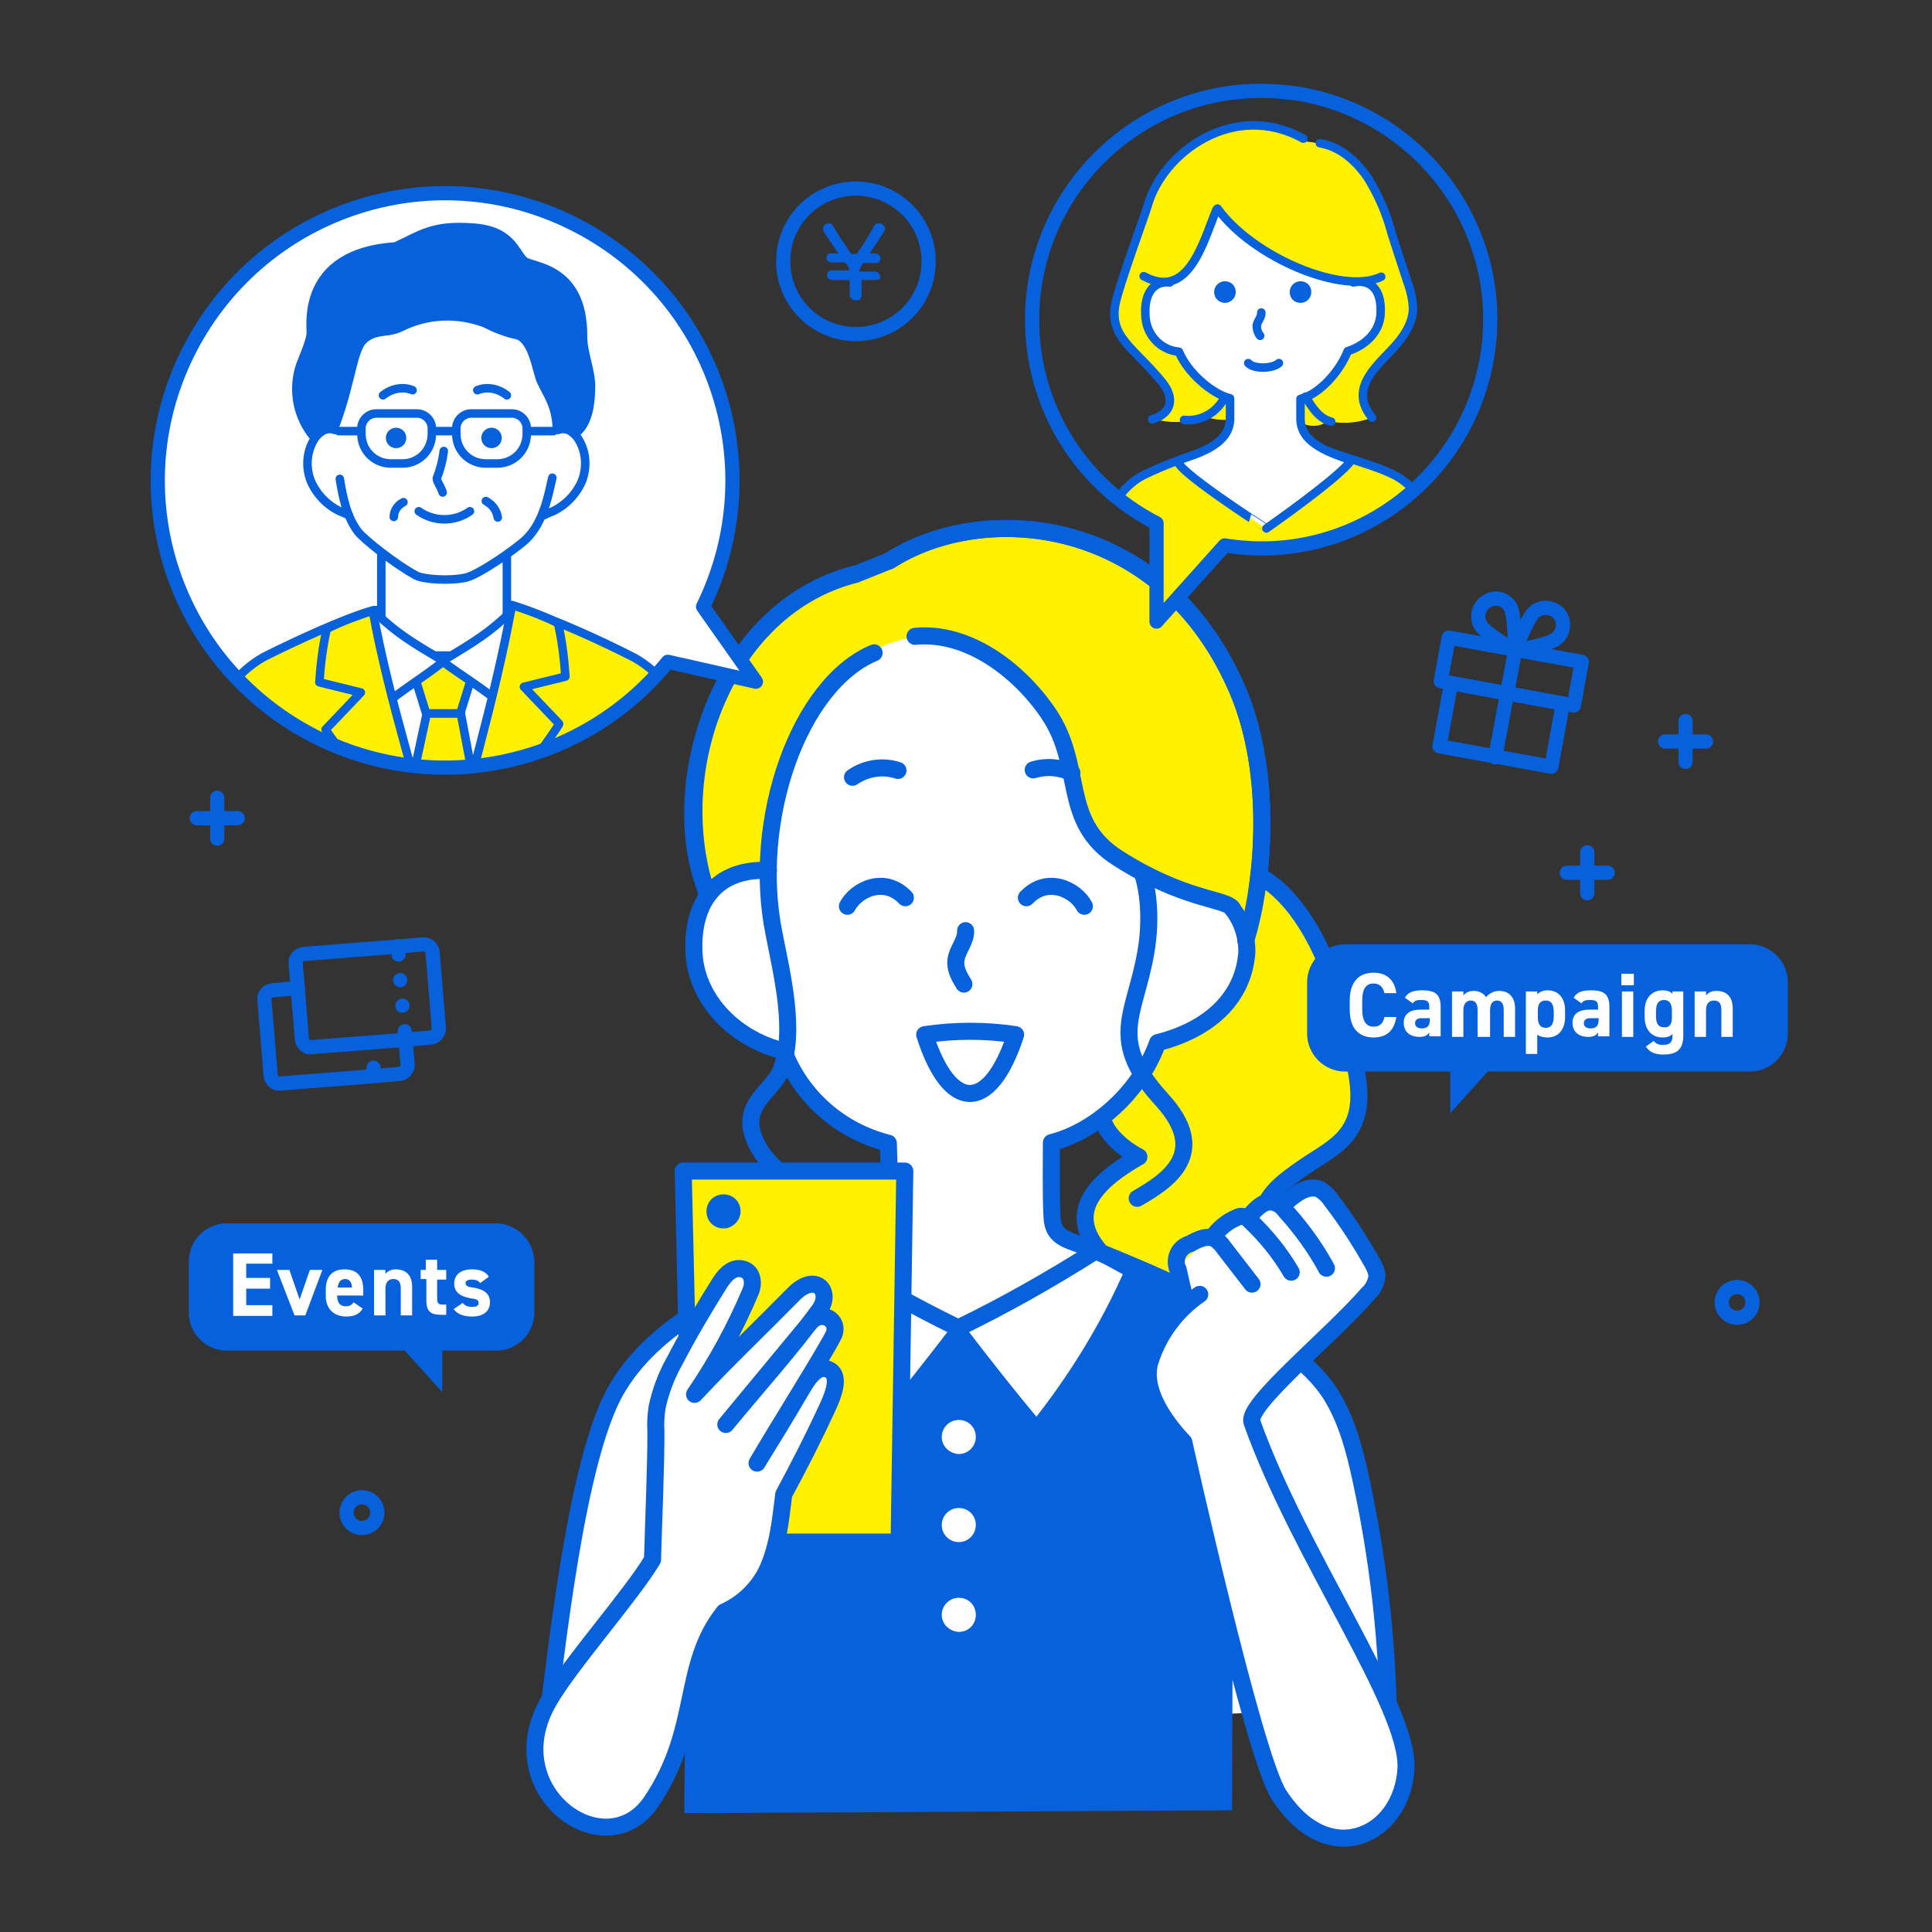 <?xml version="1.0" encoding="utf-8"?>
<!-- Generator: Adobe Illustrator 28.2.0, SVG Export Plug-In . SVG Version: 6.00 Build 0)  -->
<svg version="1.1" id="レイヤー_1" xmlns="http://www.w3.org/2000/svg" xmlns:xlink="http://www.w3.org/1999/xlink" x="0px"
	 y="0px" viewBox="0 0 340 340" style="enable-background:new 0 0 340 340;" xml:space="preserve">
<rect x="0" y="0" width="340" height="340" fill="#333333" stroke="none"/>
<style type="text/css">
	.st0{clip-path:url(#SVGID_00000146476083906433805680000014720651053495218318_);}
	.st1{fill:none;stroke:#0761DD;stroke-width:2.501;stroke-linecap:round;stroke-linejoin:round;stroke-miterlimit:4.001;}
	.st2{fill:none;stroke:#0761DD;stroke-width:2.5;stroke-linecap:round;stroke-linejoin:round;}
	.st3{fill:#FFF100;}
	.st4{fill:none;stroke:#0761DD;stroke-width:3;stroke-linecap:round;stroke-linejoin:round;}
	.st5{fill:#FFFFFF;}
	.st6{fill:#0761DD;}
	.st7{enable-background:new    ;}
	.st8{clip-path:url(#SVGID_00000047765528671680467920000003978899319332446398_);}
	.st9{fill:none;stroke:#0761DD;stroke-width:1.5;stroke-linecap:round;stroke-linejoin:round;}
	.st10{clip-path:url(#SVGID_00000039816282260240332890000011919216610912562051_);}
</style>
<g>
	<defs>
		<rect id="SVGID_1_" y="0" width="340" height="340"/>
	</defs>
	<clipPath id="SVGID_00000051345589892885728790000003026486578567417221_">
		<use xlink:href="#SVGID_1_"  style="overflow:visible;"/>
	</clipPath>
	<g id="c" style="clip-path:url(#SVGID_00000051345589892885728790000003026486578567417221_);">
		<g transform="translate(18.73 17.186)">
			<g transform="translate(0 -2)">
				
					<rect x="243.3" y="91.2" transform="matrix(0.18 -0.984 0.984 0.18 101.279 327.682)" class="st1" width="7.8" height="23.8"/>
				
					<rect x="239.8" y="102.5" transform="matrix(0.18 -0.984 0.984 0.18 90.576 333.658)" class="st2" width="11.3" height="20"/>
				<line class="st2" x1="244.4" y1="118.1" x2="247.9" y2="99.3"/>
				<path class="st2" d="M247.1,91.7c0.8,1.5,0.8,7.6,0.8,7.6s-5.3-3-6.1-4.5c-0.8-1.5-0.3-3.4,1.2-4.2
					C244.4,89.7,246.3,90.2,247.1,91.7z"/>
				<path class="st2" d="M255.2,97.2c-1.3,1.1-7.3,2.1-7.3,2.1s2.1-5.7,3.4-6.8c1.3-1.1,3.3-0.9,4.4,0.4
					C256.7,94.2,256.5,96.1,255.2,97.2L255.2,97.2L255.2,97.2z"/>
			</g>
			<g transform="translate(0 -2)">
				<line class="st2" x1="274.3" y1="115.3" x2="281.5" y2="115.3"/>
				<line class="st2" x1="277.9" y1="111.7" x2="277.9" y2="118.9"/>
			</g>
			<g transform="translate(-1 6)">
				<line class="st2" x1="258" y1="130.4" x2="265.2" y2="130.4"/>
				<line class="st2" x1="261.6" y1="126.8" x2="261.6" y2="134"/>
			</g>
			<line class="st2" x1="15.9" y1="126.8" x2="23.1" y2="126.8"/>
			<line class="st2" x1="19.5" y1="123.2" x2="19.5" y2="130.4"/>
			<g transform="translate(-10 10)">
				<path class="st2" d="M62.6,155.8L46,157.1c-0.8,0.1-1.5-0.6-1.6-1.4l-1.1-13.4c-0.1-0.8,0.6-1.5,1.4-1.6l16.6-1.3 M62.6,155.8
					l4.5-0.4c0.8-0.1,1.4-0.8,1.4-1.6l-1.1-13.4c-0.1-0.8-0.8-1.4-1.6-1.4l-4.5,0.4 M62.6,155.8l-0.1-1.5 M61.3,139.3l0.1,1.5"/>
				<path class="st2" d="M57.1,162.2l-16.6,1.3c-0.8,0.1-1.5-0.6-1.6-1.4l-1.1-13.4c-0.1-0.8,0.6-1.5,1.4-1.6l4.5-0.4 M57.1,162.2
					l4.5-0.4c0.8-0.1,1.4-0.8,1.4-1.6l-0.3-3.7 M57.1,162.2l-0.1-1.5 M61.7,145.3L61.7,145.3 M62.1,149.8L62.1,149.8"/>
			</g>
			<path class="st3" d="M108.5,146.6c-12.2-22.4-1.8-56.4,23.3-62.7l6-2.4c16.6-10.7,48.3-8,61.4,23.1c6.1,14.6,4.5,33.5,1.3,43.7"
				/>
			<path class="st4" d="M108.5,146.6c-12.2-22.4-1.8-56.4,23.3-62.7l6-2.4c16.6-10.7,48.3-8,61.4,23.1c6.1,14.6,4.5,33.5,1.3,43.7"
				/>
			<path class="st3" d="M202.8,136.9c10,5.5,15.2,22,17.3,35.2c1.7,10.4-3.9,12.4-9.2,16c-3.6,2.5-8.4,5.7-7.1,10.2
				c1.4,5.1,7.7,13.3,3.6,19.2c-2.4,3.4-9.6,13-25,9.2c3.2-0.9,7.8-2.7,8.1-6.4c0.4-4.6-4.5-8.9-8.4-11.4
				c-14.7-9.2-11.4-16.3-0.4-22.5c-4.1-2.1-9.1-7.1-4.8-10.6"/>
			<path class="st4" d="M202.8,136.9c10,5.5,15.2,22,17.3,35.2c1.7,10.4-3.9,12.4-9.2,16c-3.6,2.5-8.4,5.7-7.1,10.2
				c1.4,5.1,7.7,13.3,3.6,19.2c-2.4,3.4-9.6,13-25,9.2c3.2-0.9,7.8-2.7,8.1-6.4c0.4-4.6-4.5-8.9-8.4-11.4
				c-14.7-9.2-11.4-16.3-0.4-22.5c-4.1-2.1-9.1-7.1-4.8-10.6"/>
			<path class="st5" d="M225.6,283.1c0.4-5,0.2-10-0.5-15c-1.2-10.6-2.3-21.2-5.8-31.2c-2.1-7.1-6.5-13.2-12.6-17.3
				c-10.3-7.8-26-13.9-34.7-17.1c-2.2-0.8-5.5-2.8-5.6-4.2c-0.5-4.5,0-10.7,0-14c7.5-1.7,15.4-9.8,18.7-17.9c9.5-2.2,15.2-8,15.6-15
				c0.4-8.3-3.3-10.1-9.2-11c0,0-11.7-2.7-17.9-10.6c-4.7-5.9-2.8-12.2-7.7-21.3c-1.7-3.1-12.7-13.7-21.8-13.7
				c-5.9,0-13.5,4.4-15.8,7.1c-9.9,11.5-11.7,25.4-11.7,33c-8.4,0-13.6,7.3-13.1,15.6c0.3,7,6.4,15.3,15.8,17.5
				c3.2,8.1,10.9,14.9,18.4,16.6c0.1,3.5-0.2,10.9-0.1,14.1c0.1,2.2-10.7,5.5-10.8,5.6c-12.4,2.5-27.4,11.1-32.7,16.4
				c-4.6,4.6-8.3,15.1-10.6,25.2c-2.8,12.4-4.5,33-6.3,44.1"/>
			<path class="st4" d="M198.1,142.7c1.7,2.1,2.6,4.8,2.6,7.6c-0.5,7.8-6.2,13.6-15.7,16c-3.2,8.9-11.2,15.7-18.7,17.6
				c0,3.7-0.1,8.9,0.1,13c0.2,4.2,3,4,8,6.1c7.7,3.2,33.9,13.3,41.3,25.6c2.7,4.5,4,9.6,5.1,14.7c2.9,13.4,4.5,27.1,4.8,40.8"/>
			<path class="st4" d="M116.5,136c-8.9-0.4-13.5,5.3-13.1,14.4c0.3,7.7,6.4,15,15.8,17.4c3.1,8.1,10,14.1,18.4,16.2
				c0.1,3.8,0.4,9.9,0.2,13.3c-0.4,4.6-11.1,6.9-12.1,7.1c-15.1,4.2-29.6,11.7-36.1,23.2c-6.8,12.1-10.3,44.4-12.5,62.3"/>
			<path class="st6" d="M198.1,301.4c0-27.6,0.5-65.7,0-87.4c-6.7-4.6-11.7-6.2-18.8-9.1c-21.4,21.4-52.1,8.1-55.5,0
				c-8.3,2.6-13.2,3.9-20,8.5c0.1,22.6-2.1,60.3-2.1,88.5"/>
			<path class="st4" d="M137.8,81.5c16.6-10.7,48.3-8,61.4,23.1c6.1,14.6,4.5,33.5,1.3,43.7"/>
			<path class="st4" d="M131.9,83.8c-25.1,6.3-33.7,39.3-26,56.4"/>
			<path class="st4" d="M151.2,146.6c0.1,1.8-1.5,3.4-1.7,5.2c-0.2,1.5,0.6,2.9,1.4,4.2"/>
			<path class="st4" d="M140.6,140.8c-3.7-3.9-8.7-1.4-10.2,1.5"/>
			<path class="st4" d="M161.9,140.8c3.7-3.9,8.7-1.4,10.2,1.5"/>
			<path class="st4" d="M131.3,119.6c2.3-1.6,5.3-2.1,8-1.2"/>
			<path class="st4" d="M169.9,118.8c-2.1-1-4.5-1.2-6.8-0.5"/>
			<path class="st4" d="M160,164.9c-4.5,13.8-11.6,13.8-16,0C149.3,164.1,154.7,164.1,160,164.9z"/>
			<path class="st4" d="M142.3,94.8c9.2-0.9,18.2,5.8,23.5,13.6c6.4,9.5,2,19,12.3,25.5c11.5,7.3,18.5,7,20,8.7"/>
			<path class="st4" d="M135.1,97.7c-13.2,5.5-21.7,29.4-17.6,49.5c1.4,7.2,3.9,17.2,1.2,24c-1.4,3.5-6.6,5.7-5,11.1
				c1.5,5,5.8,7.6,10.2,10.7"/>
			<path class="st4" d="M182.3,136.4c1.4,4.3,1.4,9.7,0.6,14.1c-1.9,11-6.8,15.3,2.8,25.8c8.7,9.5,0.9,14.4-4.3,17.4"/>
			<path class="st5" d="M189.7,236.6c0,0,11.5,53.6,16,60.6c8.8,13.7,21.1,7,23.1-3.2c1.5-7.5-11.3-28.5-18-40.6
				c-2.7-4.8-8.7-14.3-9.1-20.4c-0.3-4.6,22.1-21.2,22-25.8c0-0.9-8.5-14.4-10.1-15.1c-2-0.8-4.1,0.7-5.8,2.1
				c-2.5-1.6-5.1,0.6-7,2.9c-1.3-1.7-5.9,3.3-6.2,3.5c-0.5,0.2-5.8,4.6-5.8,5.1c0.2,2.6,0.5,5.3,0.7,7.9
				C183.1,217.5,179.6,225.7,189.7,236.6"/>
			<path class="st4" d="M214.7,206c-2-3.7-4.5-7.1-7.3-10.2c-0.5-0.7-1.2-1.2-2-1.4c-1.7-0.4-3.1,1.1-4.2,2.4"/>
			<path class="st4" d="M208.5,206.7c-2-3.4-4.5-6.5-7.4-9.2c-0.3-0.3-0.6-0.5-1-0.6c-0.4-0.1-0.9,0-1.2,0.2
				c-1.7,0.7-3.1,1.9-4.2,3.4"/>
			<path class="st4" d="M201.6,208.8l-5.1-6.6c-0.3-0.5-0.8-0.9-1.3-1.3c-1.4-0.8-3.1,0-4.5,0.8c-1.8,0.5-2.8,2.3-2.3,4.1
				c0,0.2,0.1,0.3,0.2,0.4c0.4,1.9,0.9,3.8,1.3,5.7"/>
			<path class="st4" d="M192.4,210.6c-4.2,2.9-7.3,7.1-8.8,12c-1.3,4.9,2.6,10.4,6,14c0,0,12.2,54.9,16.7,62
				c8.8,13.7,21.8,7.2,22.4-4.6c0.5-10.9-18.8-37.5-27.1-60.9c-1.1-3,13.9-15.1,20.4-22.6c0.9-0.8,1.5-2,1.6-3.2
				c-0.1-0.8-0.4-1.5-0.8-2.2c-2.2-3.9-4.6-7.6-7.3-11.1c-0.5-0.8-1.2-1.4-2-1.9c-2-0.8-4.1,0.7-5.7,2.1"/>
			<path class="st5" d="M174,203c-7.9,5-16,9.6-24.5,13.7c4.6,6,9.3,12,14.2,17.8c6.9-8.6,12.7-18,17.1-28.1
				C178.3,205.1,175.8,203.5,174,203"/>
			<path class="st4" d="M174,203c-7.9,5-16,9.6-24.5,13.7c4.6,6,9.3,12,14.2,17.8c6.9-8.6,12.7-18,17.1-28.1
				C178.3,205.1,175.8,203.5,174,203z"/>
			<path class="st5" d="M125.8,203c7.9,5,16,9.6,24.5,13.7c-4.6,6-9.3,12-14.2,17.8c-6.9-8.6-12.7-18-17.1-28.1
				C121.6,205.1,124,203.5,125.8,203"/>
			<path class="st4" d="M125.8,203c7.9,5,16,9.6,24.5,13.7c-4.6,6-9.3,12-14.2,17.8c-6.9-8.6-12.7-18-17.1-28.1
				C121.6,205.1,124,203.5,125.8,203z"/>
			<path class="st5" d="M147,235.7c0-1.6,1.3-3,3-3s3,1.3,3,3c0,1.6-1.3,3-3,3l0,0C148.3,238.6,147,237.3,147,235.7"/>
			<path class="st5" d="M147,251.2c0-1.6,1.3-3,3-3s3,1.3,3,3c0,1.6-1.3,3-3,3l0,0C148.3,254.2,147,252.8,147,251.2"/>
			<path class="st5" d="M147,267c0-1.6,1.3-3,3-3s3,1.3,3,3s-1.3,3-3,3l0,0C148.3,269.9,147,268.6,147,267"/>
			<path class="st3" d="M139.5,254.2l1-65.3h-39l1.5,65.3H139.5z"/>
			<path class="st4" d="M139.5,254.2l1-65.3h-39l1.5,65.3H139.5z"/>
			<path class="st6" d="M111.6,196c0-1.7-1.3-3-3-3s-3,1.3-3,3c0,1.7,1.3,3,3,3l0,0C110.2,199,111.6,197.6,111.6,196"/>
			<path class="st5" d="M108.7,266.5c3.3-1.5,5.9-4,7.5-7.2c2-4.3,2.4-8.8,3-13.5c2.9-5.4,5.2-9.9,7.7-15.3c0.8-1.8,2.6-5.7,0.1-6.7
				c-2.2-0.9-3.9,2.3-4.7,3.6c-3.1,5.3-4.6,7.7-7.8,12.9c3.3-5.7,12.3-20,13.5-22.6c1.1-2.5-2.1-4.5-4.1-2.2c-5,6-9.9,12-14.9,18
				c5.5-6.7,11.4-13.2,16.5-20.2c2.3-3.2-0.7-6.7-4.6-2.7c-5.8,5.9-11.8,11.6-17.4,17.6c3.9-5.7,7.2-11.8,9.9-18.2
				c0.5-1.2,0.4-3.1-1-3.7c-1.8-0.8-3.3,0.5-4.4,2.2c-2.9,4.6-5.6,9.2-8.1,14c-1.4,2.5-2.4,5.2-3,8c-0.2,1.4-0.3,2.8-0.2,4.2
				c0,6.8-0.4,15.4-0.6,22.6c-3.7,6.2-14.6,18.5-18.2,24.8c-9.3,15.8,9.8,29.6,17.9,17.9C104.6,287.1,101.1,276,108.7,266.5"/>
			<path class="st4" d="M108.7,266.5c3.3-1.5,5.9-4,7.5-7.2c2-4.3,2.4-8.8,3-13.5c2.9-5.4,5.2-9.9,7.7-15.3c0.8-1.8,2.6-5.7,0.1-6.7
				c-2.2-0.9-3.9,2.3-4.7,3.6c-3.1,5.3-4.6,7.7-7.8,12.9c3.3-5.7,12.3-20,13.5-22.6c1.1-2.5-2.1-4.5-4.1-2.2c-5,6-9.9,12-14.9,18
				c5.5-6.7,11.4-13.2,16.5-20.2c2.3-3.2-0.7-6.7-4.6-2.7c-5.8,5.9-11.8,11.6-17.4,17.6c3.9-5.7,7.2-11.8,9.9-18.2
				c0.5-1.2,0.4-3.1-1-3.7c-1.8-0.8-3.3,0.5-4.4,2.2c-2.9,4.6-5.6,9.2-8.1,14c-1.4,2.5-2.4,5.2-3,8c-0.2,1.4-0.3,2.8-0.2,4.2
				c0,6.8-0.4,15.4-0.6,22.6c-3.7,6.2-14.6,18.5-18.2,24.8c-9.3,15.8,9.8,29.6,17.9,17.9C104.6,287.1,101.1,276,108.7,266.5z"/>
			<g transform="translate(-10 20)">
				<path class="st6" d="M78.5,178.1H31.2c-3.7,0-6.7,3-6.7,6.7c0,0,0,0,0,0v9c0,3.7,3,6.7,6.7,6.7h0h31.3l6.6,7.3v-7.3h9.5
					c3.7,0,6.7-3,6.7-6.7v-9C85.2,181.1,82.2,178.1,78.5,178.1"/>
				<g class="st7">
					<path class="st5" d="M39.2,183.3v1.9h-4.6v2.5h4.2v1.9h-4.2v2.9h4.6v1.9h-6.9v-11H39.2z"/>
				</g>
				<g class="st7">
					<path class="st5" d="M48,186.3l-3,8h-1.9l-3.1-8h2.2l1.8,5.2l1.8-5.2H48z"/>
					<path class="st5" d="M55.1,193.1c-0.6,1-1.5,1.4-2.9,1.4c-2.4,0-3.6-1.6-3.6-3.6v-1.1c0-2.4,1.2-3.6,3.3-3.6
						c2.3,0,3.3,1.3,3.3,3.7v0.9h-4.6c0,1.1,0.4,1.9,1.5,1.9c0.8,0,1.1-0.3,1.4-0.7L55.1,193.1z M50.7,189.4h2.5
						c0-1-0.5-1.5-1.2-1.5C51.2,187.9,50.8,188.5,50.7,189.4z"/>
					<path class="st5" d="M57.1,186.3h2v0.7c0.3-0.4,0.9-0.8,1.8-0.8c1.6,0,2.9,0.8,2.9,3.1v5h-2v-4.7c0-1.2-0.4-1.7-1.3-1.7
						c-0.9,0-1.4,0.6-1.4,1.7v4.7h-2V186.3z"/>
				</g>
				<g class="st7">
					<path class="st5" d="M65.2,186.3h1v-1.8h2v1.8h1.6v1.7h-1.6v3.3c0,0.8,0.2,1.1,0.9,1.1h0.7v1.8H69c-1.9,0-2.7-0.5-2.7-2.6v-3.7
						h-1V186.3z"/>
				</g>
				<g class="st7">
					<path class="st5" d="M75.8,188.6c-0.4-0.4-0.7-0.6-1.6-0.6c-0.5,0-1,0.2-1,0.6c0,0.5,0.4,0.7,1.3,0.8c2,0.3,3,1.1,3,2.6
						c0,1.5-1.1,2.5-3.1,2.5c-1.6,0-2.6-0.4-3.3-1.3l1.6-1.1c0.3,0.4,0.7,0.7,1.7,0.7c0.7,0,1.1-0.2,1.1-0.7c0-0.5-0.4-0.7-1.4-0.8
						c-1.7-0.3-2.9-1-2.9-2.6c0-1.5,1.1-2.5,3.1-2.5c1.3,0,2.4,0.3,3,1.3L75.8,188.6z"/>
				</g>
			</g>
			<g transform="translate(-2 -0.018)">
				<g transform="translate(11.271 17.102)">
					<g>
						<defs>
							<path id="SVGID_00000016771008234611144400000007237515833218009475_" d="M0,50.4c0,27.8,22.6,50.4,50.4,50.4
								c15.2,0,29.6-6.9,39.1-18.6l15.5,3.6l-9.3-13.2c12.2-25,1.8-55.2-23.2-67.4S17.3,3.3,5.1,28.3C1.7,35.2,0,42.7,0,50.4"/>
						</defs>
						<clipPath id="SVGID_00000049208675821932154330000005648527158373200572_">
							<use xlink:href="#SVGID_00000016771008234611144400000007237515833218009475_"  style="overflow:visible;"/>
						</clipPath>
						<g style="clip-path:url(#SVGID_00000049208675821932154330000005648527158373200572_);">
							<rect x="-11.3" y="-0.6" class="st5" width="122.7" height="122.7"/>
							<path class="st3" d="M98.8,121.1c-1.4-11.4-2.8-33.4-15.7-39.9c-4.9-2.5-14.2-6.8-19-8.1l-26.3,0c-4.9,1.3-14.1,5.6-18.9,8
								C5.8,87.8,4.4,109.8,3,121.1"/>
							<path class="st9" d="M98.8,121.1c-1.4-11.4-2.8-33.4-15.7-39.9c-4.9-2.5-14.2-6.8-19-8.1l-26.3,0c-4.9,1.3-14.1,5.6-18.9,8
								C5.8,87.8,4.4,109.8,3,121.1"/>
							<path class="st5" d="M26,48.9c0.1,3.5,3.2,6.3,7.2,7.2c1.2,2.9,3.3,5.3,5.9,7c0,0.2,0,18.7,0,18.7h22.1c0,0,0-18.5,0.1-18.8
								c2.6-1.6,4.7-3.9,6-6.8c10.2-2.7,9.4-16.5,2.5-14.7c0-1.7,0.9-2.5-2.2-7.7c-1.5-2.4,1.4-5.9-1-7.5c-6.5-4.2-5.9-7-6.4-7.3
								c-6.8-3.8-17.9,1.1-24.2,1.6c-6.5,0.6-3.4,13-3.4,13.7c0,0.7-1,1.5-1.5,6.8C30.5,41.3,25.7,40.1,26,48.9"/>
							<path class="st5" d="M49.9,121.2L38.4,81.8l23.1-0.2L50,121.3"/>
							<path class="st9" d="M49.9,121.2L38.4,81.8l23.1-0.2L50,121.3"/>
							<path class="st9" d="M39.1,63.4v17.7h22.1V63.4"/>
							<path class="st3" d="M50,81.9l-4.8,3.6l1.8,5.8h6l1.8-5.8L50,81.9z"/>
							<path class="st9" d="M50,81.9l-4.8,3.6l1.8,5.8h6l1.8-5.8L50,81.9z"/>
							<path class="st3" d="M50,121.7l-5.6-17.9l2.7-12.5h6l2.3,12.2L50,121.7"/>
							<path class="st9" d="M50,121.7l-5.6-17.9l2.7-12.5h6l2.3,12.2L50,121.7"/>
							<path class="st5" d="M62,73.3c2.1,0.3,4.2,1,6.1,1.9c-2,5.1-4.4,10.1-7.3,14.8c-4-3.2-7-5-11-7.9
								C55.7,78.5,58.1,77.1,62,73.3"/>
							<path class="st9" d="M62,73.3c2.1,0.3,4.2,1,6.1,1.9c-2,5.1-4.4,10.1-7.3,14.8c-4-3.2-7-5-11-7.9
								C55.7,78.5,58.1,77.1,62,73.3z"/>
							<path class="st5" d="M38.1,73.6c-2.1,0.4-4.2,1.1-6.2,2c1.9,5.1,4.2,10,7,14.7c4.1-3.3,7.2-5.1,11.2-8.2
								C44.4,78.7,42,77.3,38.1,73.6"/>
							<path class="st9" d="M38.1,73.6c-2.1,0.4-4.2,1.1-6.2,2c1.9,5.1,4.2,10,7,14.7c4.1-3.3,7.2-5.1,11.2-8.2
								C44.4,78.7,42,77.3,38.1,73.6z"/>
							<path class="st3" d="M50.1,121.6c3.9-16.3,9-32.8,12-49.4c2.8,0.9,5.5,1.9,8.1,3.2c0.7,3.1,1.1,6.3,1.3,9.4l-7.3,1.8l6.2,6.5
								C70.6,93.4,50.1,121.6,50.1,121.6"/>
							<path class="st9" d="M50.1,121.6c3.9-16.3,9-32.8,12-49.4c2.8,0.9,5.5,1.9,8.1,3.2c0.7,3.1,1.1,6.3,1.3,9.4l-7.3,1.8l6.2,6.5
								C70.6,93.4,50.1,121.6,50.1,121.6z"/>
							<path class="st3" d="M49.9,121.7c-3.9-16.3-9.3-32-12.3-48.5c-2.8,0.9-5.5,1.9-8.1,3.2c-0.7,3.1-1.1,6.3-1.3,9.4l7.3,1.8
								l-6.2,6.5C29.1,94.3,49.9,121.7,49.9,121.7"/>
							<path class="st9" d="M49.9,121.7c-3.9-16.3-9.3-32-12.3-48.5c-2.8,0.9-5.5,1.9-8.1,3.2c-0.7,3.1-1.1,6.3-1.3,9.4l7.3,1.8
								l-6.2,6.5C29.1,94.3,49.9,121.7,49.9,121.7z"/>
							<path class="st9" d="M31.8,50c0.5,3.1,1.2,6.7,3.2,9.3c1,1.3,6.5,5.7,10.2,7.7c1.3,0.7,5.9,1,8.7,0.4
								c2.4-0.5,9.3-5.4,10.7-6.8c3.2-3.1,4-8.3,4.6-10.8"/>
							<path class="st9" d="M30.9,41.4c-0.7-0.3-1.5-0.2-2.2,0.2c-0.6,0.4-1.2,1-1.5,1.6c-1.3,2.2-1.4,4.9-0.5,7.2
								c1,2.3,2.8,4.2,5.1,5.3c0.5,0.2,1,0.4,1.6,0.7"/>
							<path class="st9" d="M70.2,41.4c0.7-0.3,1.5-0.2,2.2,0.2c0.6,0.4,1.2,1,1.5,1.6c1.3,2.2,1.4,4.9,0.5,7.2
								c-1,2.3-2.8,4.2-5.1,5.3c-0.5,0.2-1,0.4-1.6,0.7"/>
							<path class="st6" d="M27.2,42.6c-2.9-3.5-3.8-8.2-2.4-12.5c0.5-1.4,1.8-4.2,1.9-5.7c0.1-1.1-2-14.2,14.9-15.3
								c4.4-2,6.5-3.9,13.8-3.3c6.6,0.5,7.2,4.3,8.8,5.8c1.2,1.2,10.5,0.8,10.4,13.4c0,2.8,1.4,5.9,1.4,8.7s-0.4,6.5-2.6,8.2
								c-0.5-0.4-1-0.6-1.5-0.8c-0.6-0.2-1.3-0.1-1.9,0.2c-0.1-4.2-1.7-6.1-2.8-8.5c-0.8-1.8-1.4-7.3-4.2-8.1
								c-2-0.4-3.9-1.2-5.7-2.1c-4.8-1.8-10.1-1.6-14.7,0.7c-2.4,1.2-4.4,0.3-6.5,2.1c-1.5,1.2-2.1,5.2-2.9,8
								c-0.6,2.5-1.4,5.1-2.3,7.5C28.7,40.2,27.2,42.6,27.2,42.6"/>
							<path class="st9" d="M27.2,42.6c-2.9-3.5-3.8-8.2-2.4-12.5c0.5-1.4,1.8-4.2,1.9-5.7c0.1-1.1-2-14.2,14.9-15.3
								c4.4-2,6.5-3.9,13.8-3.3c6.6,0.5,7.2,4.3,8.8,5.8c1.2,1.2,10.5,0.8,10.4,13.4c0,2.8,1.4,5.9,1.4,8.7s-0.4,6.5-2.6,8.2
								c-0.5-0.4-1-0.6-1.5-0.8c-0.6-0.2-1.3-0.1-1.9,0.2c-0.1-4.2-1.7-6.1-2.8-8.5c-0.8-1.8-1.4-7.3-4.2-8.1
								c-2-0.4-3.9-1.2-5.7-2.1c-4.8-1.8-10.1-1.6-14.7,0.7c-2.4,1.2-4.4,0.3-6.5,2.1c-1.5,1.2-2.1,5.2-2.9,8
								c-0.6,2.5-1.4,5.1-2.3,7.5C28.7,40.2,27.2,42.6,27.2,42.6z"/>
							<path class="st9" d="M61.2,35.3c-1.5-1.2-3.5-1.6-5.2-0.9"/>
							<path class="st9" d="M39.4,35.3c1.5-1.2,3.5-1.6,5.2-0.9"/>
							<path class="st9" d="M50.1,45.1c-0.2,1.6-0.6,3.2-1.2,4.7c-0.2,0.5,0.6,1.3,1,2.6"/>
							<path class="st9" d="M45.7,55.7c2.7,1.9,6.3,1.9,9,0"/>
							<path class="st9" d="M43,54.1c-1,0.5-1.7,1.5-1.7,2.6"/>
							<path class="st9" d="M57.5,53.9c1.1,0.6,1.9,1.6,2.1,2.9"/>
							<line class="st9" x1="48.4" y1="41.6" x2="52" y2="41.6"/>
							<line class="st9" x1="65" y1="41.6" x2="69.4" y2="41.6"/>
							<line class="st9" x1="31.6" y1="41.6" x2="34.9" y2="41.6"/>
							<path class="st9" d="M35.6,42.1v-1c0-1.4,1.2-2.6,2.6-2.6h7.2c1.4,0,2.6,1.2,2.6,2.6v1c0,2.9-2.3,5.2-5.2,5.2h-2
								C37.9,47.3,35.6,45,35.6,42.1z"/>
							<path class="st9" d="M52.3,42.1v-1c0-1.4,1.2-2.6,2.6-2.6h7.2c1.4,0,2.6,1.2,2.6,2.6v1c0,2.9-2.3,5.2-5.2,5.2h-2
								C54.6,47.3,52.3,45,52.3,42.1z"/>
							<path class="st6" d="M56.7,42.8c0-1,0.8-1.8,1.8-1.8c1,0,1.8,0.8,1.8,1.8c0,1-0.8,1.8-1.8,1.8S56.7,43.8,56.7,42.8"/>
							<path class="st6" d="M39.9,42.8c0-1,0.8-1.8,1.8-1.8s1.8,0.8,1.8,1.8c0,1-0.8,1.8-1.8,1.8l0,0C40.7,44.6,39.9,43.8,39.9,42.8
								"/>
							<line class="st9" x1="19.5" y1="106.8" x2="19.5" y2="121.7"/>
							<line class="st9" x1="82.3" y1="106.8" x2="82.3" y2="121.7"/>
						</g>
					</g>
				</g>
				<path class="st2" d="M116.3,102.8L107,89.6c12.3-25.1,1.9-55.3-23.2-67.6s-55.3-1.9-67.6,23.2s-1.9,55.3,23.2,67.6
					c21.1,10.3,46.6,4.7,61.4-13.5L116.3,102.8z"/>
			</g>
			<g transform="translate(2 -2)">
				<g transform="translate(160.938 0.813)">
					<g>
						<defs>
							<path id="SVGID_00000031929600005494343430000005040619971272103561_" d="M0,40.3c0,15.1,8.4,28.9,21.9,35.8v17.3l12-13.4
								c22,3.6,42.6-11.4,46.2-33.3c3.6-22-11.4-42.6-33.3-46.2S4.1,11.9,0.5,33.8C0.2,36,0,38.1,0,40.3"/>
						</defs>
						<clipPath id="SVGID_00000165955753897426368410000001319912970470185893_">
							<use xlink:href="#SVGID_00000031929600005494343430000005040619971272103561_"  style="overflow:visible;"/>
						</clipPath>
						<g style="clip-path:url(#SVGID_00000165955753897426368410000001319912970470185893_);">
							<path class="st3" d="M48,58.7c1.2,0.4,2.5,0.3,3.6-0.3c0.1-0.1,0.2-0.4,0-0.4c2.8,0.7,5.7,0.5,8.4-0.6c-1-1.8-2.1-3.2-2-4.8
								c0.1-1.8,1.4-3.2,2.7-4.5c1.3-1.4,2.6-3,3.8-4.5c1.3-1.7,2.5-3.7,2.5-5.9c-0.1-1.1-0.3-2.1-0.7-3.2c-0.9-2.7-1.9-5.5-2.8-8.2
								c-1.4-4-2.7-8.1-5.3-11.4s-6.4-6-10.6-6c-12.2-7.2-24.8,2-27.4,11.3c-0.5,1.7-5.1,14.2-5.7,17.4c-1,5.8,3.2,7.5,8.2,13.6
								c2.4,2.9,1.7,5.6-1.6,6.4c3,1,6.3,0.9,9.2-0.4c1.5,0.8,5.5,1.4,10.3-1.1C41.5,55.8,46.3,58.3,48,58.7"/>
							<path class="st3" d="M74.8,97.1c-1-8.4-2-24.6-10.9-29.4c-3.4-1.8-9.1-3.1-13.4-4.9H32.8c-4.6,1.2-9.1,2.8-13.4,4.9
								c-8.9,4.8-9.9,21-10.9,29.4"/>
							<path class="st9" d="M74.8,97.1c-1-8.4-2-24.6-10.9-29.4c-3.4-1.8-9.1-3.1-13.4-4.9H32.8c-4.6,1.2-9.1,2.8-13.4,4.9
								c-8.9,4.8-9.9,21-10.9,29.4"/>
							<path class="st5" d="M56,33.3c-0.7-0.3-14.2-1.1-23.4-12.4c-4.9,14.1-8.2,12.2-8.2,12.5c-7,0.3-5.4,10.8,1,12.3
								c1.4,3.5,6.1,7.4,9.4,8.1c0,1.5,0,2.7,0.1,4.1c0.3,4.4-9.3,6.9-9.3,6.9c1.5,2.7,15.6,12.3,15.6,12.3S55.2,65.6,55.3,65
								c-5.1-1.6-8.3-5.2-8.4-6.9c-0.1-1.6,0.1-2.7,0.1-4.2c3.3-0.8,7.4-4.6,8.8-8.2c3.5-0.7,5.9-3.9,5.7-7.5
								C61.4,32.1,56.2,33.4,56,33.3"/>
							<path class="st9" d="M56.5,33.7c2.9-0.6,5,1.1,4.8,5.4c-0.1,3.1-2.4,5.6-5.8,6.7c-1.4,3.6-5,7.6-8.3,8.4c0,1.5,0,1.7,0,3.4
								c-0.1,4.6,5.7,6.2,8.9,7.4c-1.6,2.7-14.9,12-14.9,12S23.9,65.9,25.8,65c2.1-0.9,8.8-2.3,9-7.1c0-1.4,0-2.3,0-3.8
								c-3.3-0.8-7.6-4.7-9-8.2c-3.4-0.3-5.9-3.2-5.9-6.6c-0.2-3.6,1.4-5.9,4.3-5.6"/>
							<path class="st9" d="M50.6,9.2c3.6,0.6,6.5,3.2,8.5,6.2c1.9,3.1,3.3,6.4,4.2,9.9l2.7,8.3c0.6,1.6,1,3.3,1,5
								c-0.2,2.7-1.9,5-3.8,7c-2.9,3.1-7.5,7-3.4,11.9"/>
							<path class="st9" d="M48.1,53.8c1.1,1.9,2.4,3.9,4.5,4.4"/>
							<path class="st9" d="M47.7,8.4c-12.3-6.8-24.8,2.5-27.4,11.8c-0.5,1.7-5.1,14.2-5.7,17.4c-1,5.8,3.2,7.5,8.2,13.6
								c2.4,2.9,1.7,5.6-1.7,6.6"/>
							<path class="st9" d="M26.7,57.9c2.9,0.3,5.6-1.2,7-3.7"/>
							<path class="st9" d="M32.6,20.7c6.1,8.5,22,15.3,28.8,12"/>
							<path class="st9" d="M32.4,20.9c-2.4,5.8-4.9,16-12.8,11.7"/>
							<path class="st9" d="M40.3,39c0.1,0.8-0.7,1.5-0.8,2.3c0,0.7,0.2,1.3,0.6,1.8"/>
							<path class="st9" d="M38,47.9c1,1.1,4.3,1,5.4,0"/>
							<path class="st6" d="M45.3,35.4c0-1,0.8-1.9,1.9-1.9s1.9,0.8,1.9,1.9c0,1-0.8,1.9-1.9,1.9c0,0,0,0,0,0
								C46.1,37.3,45.3,36.5,45.3,35.4"/>
							<path class="st6" d="M32,35.4c0-1,0.8-1.9,1.9-1.9s1.9,0.8,1.9,1.9c0,1-0.8,1.9-1.9,1.9c0,0,0,0,0,0
								C32.9,37.3,32,36.5,32,35.4"/>
						</g>
					</g>
				</g>
				<path class="st2" d="M201.2,0.8c-22.2,0-40.3,18-40.3,40.3c0,15.1,8.4,28.9,21.9,35.8v17.3l12-13.4c22,3.6,42.6-11.4,46.2-33.3
					S229.6,4.9,207.7,1.3C205.5,1,203.4,0.8,201.2,0.8z"/>
			</g>
			<g transform="translate(1 -3.306)">
				<path class="st6" d="M288.2,152.3H217c-3.7,0-6.7,3-6.7,6.7v9c0,3.7,3,6.7,6.7,6.7h18.5v7.3l6.6-7.3h46.1c3.7,0,6.7-3,6.7-6.7
					c0,0,0,0,0,0v-9C294.9,155.3,291.9,152.3,288.2,152.3"/>
				<g class="st7">
					<path class="st5" d="M223.9,160.9c-0.2-1-0.8-1.7-1.9-1.7c-1.3,0-2,0.9-2,3v1.6c0,2,0.7,3,2,3c1.1,0,1.7-0.6,1.9-1.7h2.1
						c-0.4,2.5-1.8,3.6-4,3.6c-2.5,0-4.2-1.5-4.2-4.9v-1.6c0-3.4,1.7-4.9,4.2-4.9c2.2,0,3.7,1.2,4,3.6H223.9z"/>
				</g>
				<g class="st7">
					<path class="st5" d="M230.2,163.8h1.6v-0.5c0-0.9-0.3-1.2-1.4-1.2c-0.8,0-1.2,0.1-1.5,0.6l-1.4-1c0.6-1,1.5-1.3,3.1-1.3
						c2.1,0,3.2,0.6,3.2,2.9v5.2h-2v-0.7c-0.3,0.5-0.8,0.8-1.7,0.8c-1.7,0-2.8-0.9-2.8-2.5C227.3,164.5,228.5,163.8,230.2,163.8z
						 M231.8,165.3h-1.3c-0.8,0-1.2,0.3-1.2,0.9c0,0.6,0.5,0.9,1.2,0.9c0.9,0,1.4-0.4,1.4-1.5V165.3z"/>
				</g>
				<g class="st7">
					<path class="st5" d="M242.3,168.6h-2v-4.7c0-1.3-0.5-1.7-1.2-1.7c-0.7,0-1.3,0.5-1.3,1.7v4.7h-2v-8h2v0.7
						c0.3-0.4,0.9-0.8,1.8-0.8c1,0,1.7,0.4,2.2,1.1c0.5-0.6,1.3-1.1,2.3-1.1c1.7,0,2.8,1.1,2.8,3.1v5h-2v-4.7c0-1.2-0.4-1.7-1.2-1.7
						c-0.7,0-1.2,0.5-1.2,1.7V168.6z"/>
					<path class="st5" d="M255.7,165.1c0,2.1-1.1,3.6-3.1,3.6c-0.8,0-1.4-0.2-1.8-0.5v3.4h-2v-11h2v0.5c0.4-0.4,1-0.7,1.8-0.7
						c1.9,0,3.1,1.3,3.1,3.6V165.1z M253.7,165v-0.8c0-1.3-0.4-2-1.4-2c-1,0-1.4,0.6-1.4,1.8v1c0,1.2,0.3,2,1.4,2
						C253.4,167,253.7,166.1,253.7,165z"/>
					<path class="st5" d="M259.9,163.8h1.6v-0.5c0-0.9-0.3-1.2-1.4-1.2c-0.8,0-1.2,0.1-1.5,0.6l-1.4-1c0.6-1,1.5-1.3,3.1-1.3
						c2.1,0,3.2,0.6,3.2,2.9v5.2h-2v-0.7c-0.3,0.5-0.8,0.8-1.7,0.8c-1.7,0-2.8-0.9-2.8-2.5C257,164.5,258.2,163.8,259.9,163.8z
						 M261.5,165.3h-1.3c-0.8,0-1.2,0.3-1.2,0.9c0,0.6,0.5,0.9,1.2,0.9c0.9,0,1.4-0.4,1.4-1.5V165.3z"/>
					<path class="st5" d="M265.6,157.5h2.2v2h-2.2V157.5z M265.7,160.6h2v8h-2V160.6z"/>
					<path class="st5" d="M274.5,160.6h2v7.8c0,2.7-1.5,3.3-3.5,3.3c-1.5,0-2.4-0.4-3.1-1.4l1.4-1c0.4,0.5,0.8,0.7,1.6,0.7
						c1.2,0,1.7-0.4,1.7-1.6v-0.3c-0.4,0.4-1,0.6-1.7,0.6c-2.1,0-3.2-1.5-3.2-3.6V164c0-2.3,1.3-3.6,3.2-3.6c0.7,0,1.3,0.2,1.7,0.6
						V160.6z M274.5,165.1v-1c0-1.3-0.4-2-1.4-2c-1,0-1.4,0.7-1.4,2v0.8c0,1.2,0.3,2,1.4,2C274.2,167,274.5,166.2,274.5,165.1z"/>
				</g>
				<g class="st7">
					<path class="st5" d="M278.5,160.6h2v0.7c0.3-0.4,0.9-0.8,1.8-0.8c1.6,0,2.9,0.8,2.9,3.1v5h-2v-4.7c0-1.2-0.4-1.7-1.3-1.7
						c-0.9,0-1.4,0.6-1.4,1.7v4.7h-2V160.6z"/>
				</g>
			</g>
			<path class="st6" d="M135.6,32.1c-0.8,0-1.7,0-2.6,0c-0.1,0-0.1,0-0.1,0.1c0,0.8,0,1.8,0,2.6c0,0.5-0.4,0.9-0.9,0.9
				c0,0-0.1,0-0.1,0c-0.5,0-1-0.4-1.1-0.9c0,0,0-0.1,0-0.1v-2.5c0-0.1,0-0.1-0.1-0.1c-1.2,0-2.2,0-3,0c-0.4,0-0.8-0.3-0.9-0.7
				c0-0.1,0-0.1,0-0.2c0-0.4,0.3-0.8,0.7-0.8c0,0,0,0,0.1,0h0c0.6,0,1.7,0,3,0c0.1,0,0.1,0,0.1-0.1c0-0.2,0-0.3-0.1-0.5
				c-0.5-0.8-0.6-0.8-0.7-0.8c-0.9,0-1.7,0-2.3,0c-0.4,0-0.8-0.3-0.9-0.7c0,0,0-0.1,0-0.1c0-0.4,0.3-0.8,0.7-0.8c0,0,0,0,0.1,0h0
				c0.3,0,0.7,0,1.2,0c0.1,0,0.1,0,0.1,0s0,0-2.5-3.7c-0.1-0.2-0.2-0.4-0.2-0.6c0-0.6,0.5-1,1-1c0.3,0,0.7,0.2,0.8,0.5
				c0.7,1.3,1.9,3,3.1,4.8c0.1,0.1,0.1,0.1,0.2,0.1h0.8c0.1,0,0.1,0,0.1-0.1c1.1-1.5,2.1-3.2,3-4.8c0.1-0.3,0.4-0.5,0.8-0.5
				c0.6,0,1.1,0.4,1.1,1c0,0.3,0,0.3-2.6,4.2c0,0,0,0.1,0,0.1s0,0,0.1,0h0.8c0.4,0,0.8,0.3,0.9,0.8c0,0,0,0,0,0.1
				c0,0.5-0.3,0.8-0.8,0.8c0,0,0,0-0.1,0h0l-2,0c-0.1,0-0.1,0-0.2,0.1l-0.3,0.5c-0.2,0.2-0.3,0.5-0.3,0.8c0,0.1,0,0.1,0.1,0.1
				c1.1,0,2.1,0,2.6,0h0c0.5,0,0.9,0.4,0.9,0.8C136.5,31.6,136.1,32,135.6,32.1C135.7,32.1,135.6,32.1,135.6,32.1L135.6,32.1z"/>
			<path class="st2" d="M144.7,28.8c0,7.1-5.7,12.8-12.8,12.8c-7.1,0-12.8-5.7-12.8-12.8c0-7.1,5.7-12.8,12.8-12.8
				C138.9,16,144.7,21.7,144.7,28.8L144.7,28.8z"/>
		</g>
		<path class="st2" d="M308.4,229.2c0,1.5-1.2,2.7-2.7,2.7c-1.5,0-2.7-1.2-2.7-2.7c0-1.5,1.2-2.7,2.7-2.7c0,0,0,0,0,0
			C307.2,226.5,308.4,227.7,308.4,229.2z"/>
		<path class="st2" d="M66.4,266.2c0,1.5-1.2,2.7-2.7,2.7s-2.7-1.2-2.7-2.7c0-1.5,1.2-2.7,2.7-2.7c0,0,0,0,0,0
			C65.2,263.5,66.4,264.7,66.4,266.2z"/>
	</g>
</g>
</svg>
